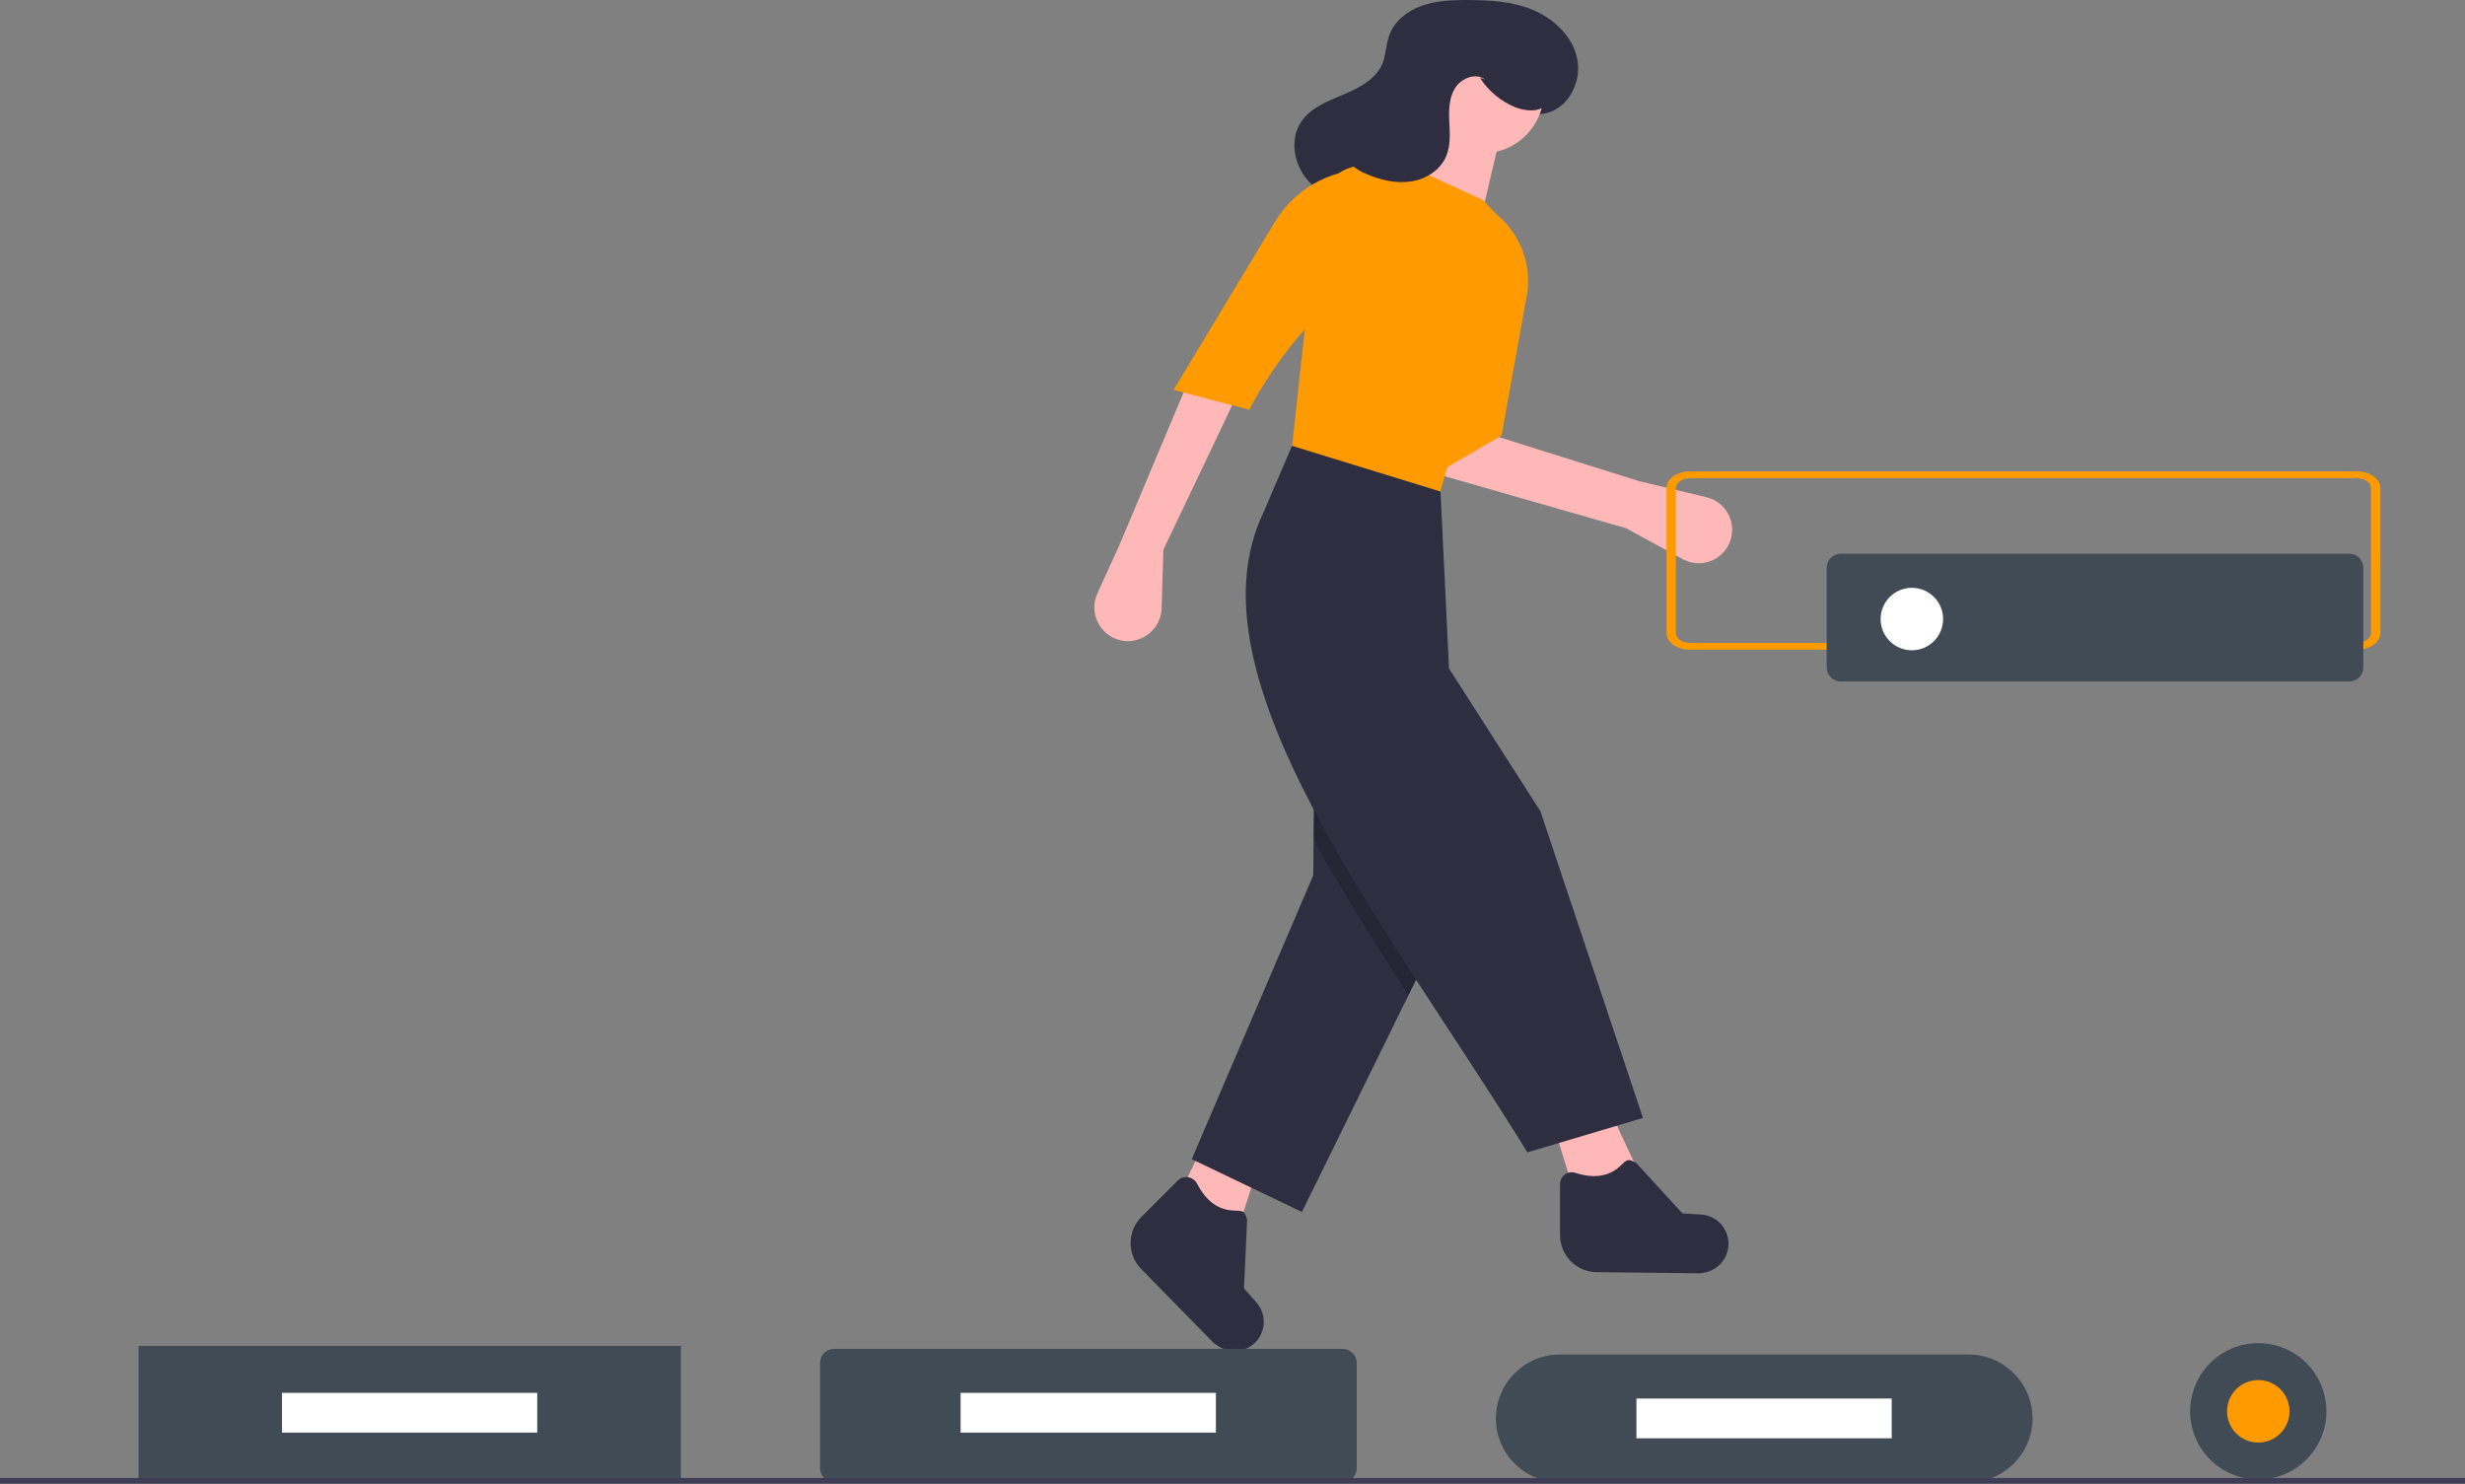 <?xml version="1.0" encoding="utf-8"?>
<!-- Generator: Adobe Illustrator 24.1.1, SVG Export Plug-In . SVG Version: 6.00 Build 0)  -->
<svg version="1.1" id="fcff80fc-ae19-4053-921f-165d25a029af"
	 xmlns="http://www.w3.org/2000/svg" xmlns:xlink="http://www.w3.org/1999/xlink" x="0px" y="0px" viewBox="0 0 868.1 522.5"
	 style="enable-background:new 0 0 868.1 522.5;" xml:space="preserve">
<rect x="0" y="0" width="868.1" height="522.5" fill="#808080" stroke="none"/>
<style type="text/css">
	.st0{fill:#2F2E41;}
	.st1{fill:#FEB8B8;}
	.st2{fill:#FF9B00;}
	.st3{opacity:0.2;enable-background:new    ;}
	.st4{fill:#414B55;}
	.st5{fill:#FFFFFF;}
	.st6{fill:#3F3D56;}
</style>
<path class="st0" d="M496.8,73.1c5,0.5,10.1-0.8,14.2-3.8c4.1-2.9,7.5-6.7,10.2-10.9c4.7-7.1,8-14.9,10-23.1
	c3.2,3.9,8.3,5.6,13.2,4.6c7.9-1.8,12.6-10.9,11.1-18.9s-8-14.2-15.4-17.4S524.3,0,516.2,0c-5.3,0-10.7,0.3-15.7,2.1
	s-9.6,5.5-11.3,10.5c-1.1,3.1-1.1,6.6-2.3,9.7c-2.3,5.6-8.3,8.7-13.8,11s-11.7,4.7-15,9.8c-3.7,5.7-2.6,13.7,1.5,19.2
	s10.7,8.6,17.4,10s13.6,1,20.4,0.7"/>
<polygon class="st1" points="435.8,433.3 413.8,423.8 425.7,399.2 443.5,409.6 "/>
<polygon class="st0" points="517.3,307.2 496,350.5 458.5,426.8 419.7,408.2 462.5,308.2 462.6,295.6 463,256.4 "/>
<polygon class="st1" points="577.6,413.8 555,421.8 546.9,395.7 567,391.2 "/>
<path class="st1" d="M572.6,186l-68.4-19.6l20.1-13.6l52.8,16.6l23.9,5.7c6.3,1.5,10.2,7.9,8.7,14.2c-0.2,0.7-0.4,1.4-0.7,2.1l0,0
	c-2.7,5.9-9.6,8.6-15.6,5.9c-0.3-0.1-0.6-0.3-0.8-0.4L572.6,186z"/>
<path class="st2" d="M528.8,153.4l-27.7,16.1c-2.4-20.1,9.6-55.9,24.6-95l0,0c9,6.5,13.6,17.4,12.2,28.4L528.8,153.4z"/>
<path class="st1" d="M409.7,193.6l-0.6,20.6c-0.2,6.6-5.7,11.7-12.2,11.6c-0.9,0-1.8-0.2-2.7-0.4l0,0c-6.3-1.7-10.1-8.2-8.4-14.6
	c0.2-0.6,0.4-1.3,0.7-1.9l7.7-16.9l24.1-57.3l16.6,6L409.7,193.6z"/>
<circle class="st1" cx="522.1" cy="32.4" r="21.6"/>
<polygon class="st1" points="521.3,77.9 496.2,65.9 508.7,37.7 529.8,41.7 "/>
<path class="st2" d="M505.2,180l-51.3-12.6L464.2,73c1-9,9-15.6,18-14.7l16.9,1.5l23.1,10.6l8.5,9l-2.6,11.2
	c2.4,23,0.6,42.9-12.8,54.7L505.2,180z"/>
<path class="st2" d="M439.9,144.3l-26.6-7l35.7-59.2c7.7-12.7,21.9-19.8,36.7-18.3l0,0L472,104.6
	C459.5,114.1,448.9,127.7,439.9,144.3z"/>
<path class="st3" d="M517.3,307.2L496,350.5c-12-18.6-23.6-37-33.4-54.9l0.4-39.2L517.3,307.2z"/>
<path class="st0" d="M578.6,393.7l-40.7,12.1c-49.6-80.5-120.6-167.3-93-225.2l10.1-23.6l52.3,16.1l3,62.3l32.2,50.3L578.6,393.7z"
	/>
<path class="st0" d="M598.6,448.4l-36.2-0.4c-7.2,0-13-5.9-13-13v-18c0-2.3,1.8-4.2,4.1-4.2c0.4,0,0.8,0.1,1.2,0.2
	c6.5,2.1,11.9,1.4,15.9-2.4c2.4-2.3,2.7-2.7,5.6-1.1l16.3,17.8l6.6,0.4c5.1,0.3,9.2,4.4,9.6,9.5l0,0c0.4,5.7-3.8,10.6-9.5,11.1
	C599.1,448.4,598.9,448.4,598.6,448.4z"/>
<path class="st0" d="M427.2,472.7l-25.3-25.8c-5-5.1-5-13.3,0.1-18.4l12.8-12.8c1.6-1.6,4.3-1.6,5.9,0c0.3,0.3,0.6,0.6,0.8,1
	c3.1,6.1,7.4,9.4,13,9.6c3.3,0.1,3.8,0,4.7,3.2l-1.1,24.2l4.4,5c3.4,3.9,3.4,9.6,0.1,13.5l0,0c-3.7,4.3-10.2,4.8-14.6,1.1
	C427.6,473.1,427.4,472.9,427.2,472.7z"/>
<path class="st0" d="M521.2,27.4c3,4.7,7.4,8.3,12.5,10.4c3.7,1.4,8.3,1.8,11.1-1c2-2,2.4-5.2,2.1-8c-0.9-8.9-7.5-16.6-15.8-19.9
	s-17.8-2.6-26,0.8c-7.8,3.2-15.2,9.7-15.6,18c-0.2,4.3,1.3,9-1,12.7c-1.7,2.7-5.1,3.8-8.1,5.1s-6.2,3.1-6.8,6.3
	c-0.3,2.2,0.5,4.5,2.1,6c1.6,1.5,3.5,2.7,5.6,3.5c4.9,2.1,10.3,3.4,15.6,2.6s10.4-4,12.4-8.9c1.6-3.8,1.3-8.1,1.1-12.2
	s-0.1-8.5,2.1-11.9s7.3-5.4,10.5-2.9"/>
<path id="bbf193c3-6405-4759-aee5-c52abd162bd5" class="st2" d="M830,228.8H595.2c-4.6,0-8.3-2.6-8.3-5.9v-51c0-3.3,3.7-5.9,8.3-5.9
	H830c4.6,0,8.3,2.6,8.3,5.9v51C838.3,226.2,834.6,228.8,830,228.8z M595.2,168.4c-2.7,0-5,1.6-5,3.5v51c0,2,2.2,3.5,5,3.5H830
	c2.7,0,5-1.6,5-3.5v-51c0-2-2.2-3.5-5-3.5L595.2,168.4z"/>
<path class="st4" d="M648.3,195c-2.8,0-5,2.2-5,5v35c0,2.8,2.2,5,5,5h179c2.8,0,5-2.2,5-5v-35c0-2.8-2.2-5-5-5H648.3z"/>
<circle class="st5" cx="673.3" cy="218" r="11"/>
<rect x="48.8" y="474" class="st4" width="191" height="47"/>
<path class="st4" d="M293.8,475c-2.8,0-5,2.2-5,5v37c0,2.8,2.2,5,5,5h179c2.8,0,5-2.2,5-5v-37c0-2.8-2.2-5-5-5H293.8z"/>
<path class="st4" d="M549.3,477c-12.4,0-22.5,10.1-22.5,22.5s10.1,22.5,22.5,22.5h144c12.4,0,22.5-10.1,22.5-22.5
	S705.7,477,693.3,477H549.3z"/>
<circle class="st4" cx="795.3" cy="497" r="24"/>
<circle class="st2" cx="795.3" cy="497" r="11"/>
<rect y="520.5" class="st6" width="868.1" height="2"/>
<rect x="99.3" y="490.5" class="st5" width="89.9" height="14"/>
<rect x="338.3" y="490.5" class="st5" width="89.9" height="14"/>
<rect x="576.3" y="492.5" class="st5" width="89.9" height="14"/>
</svg>
